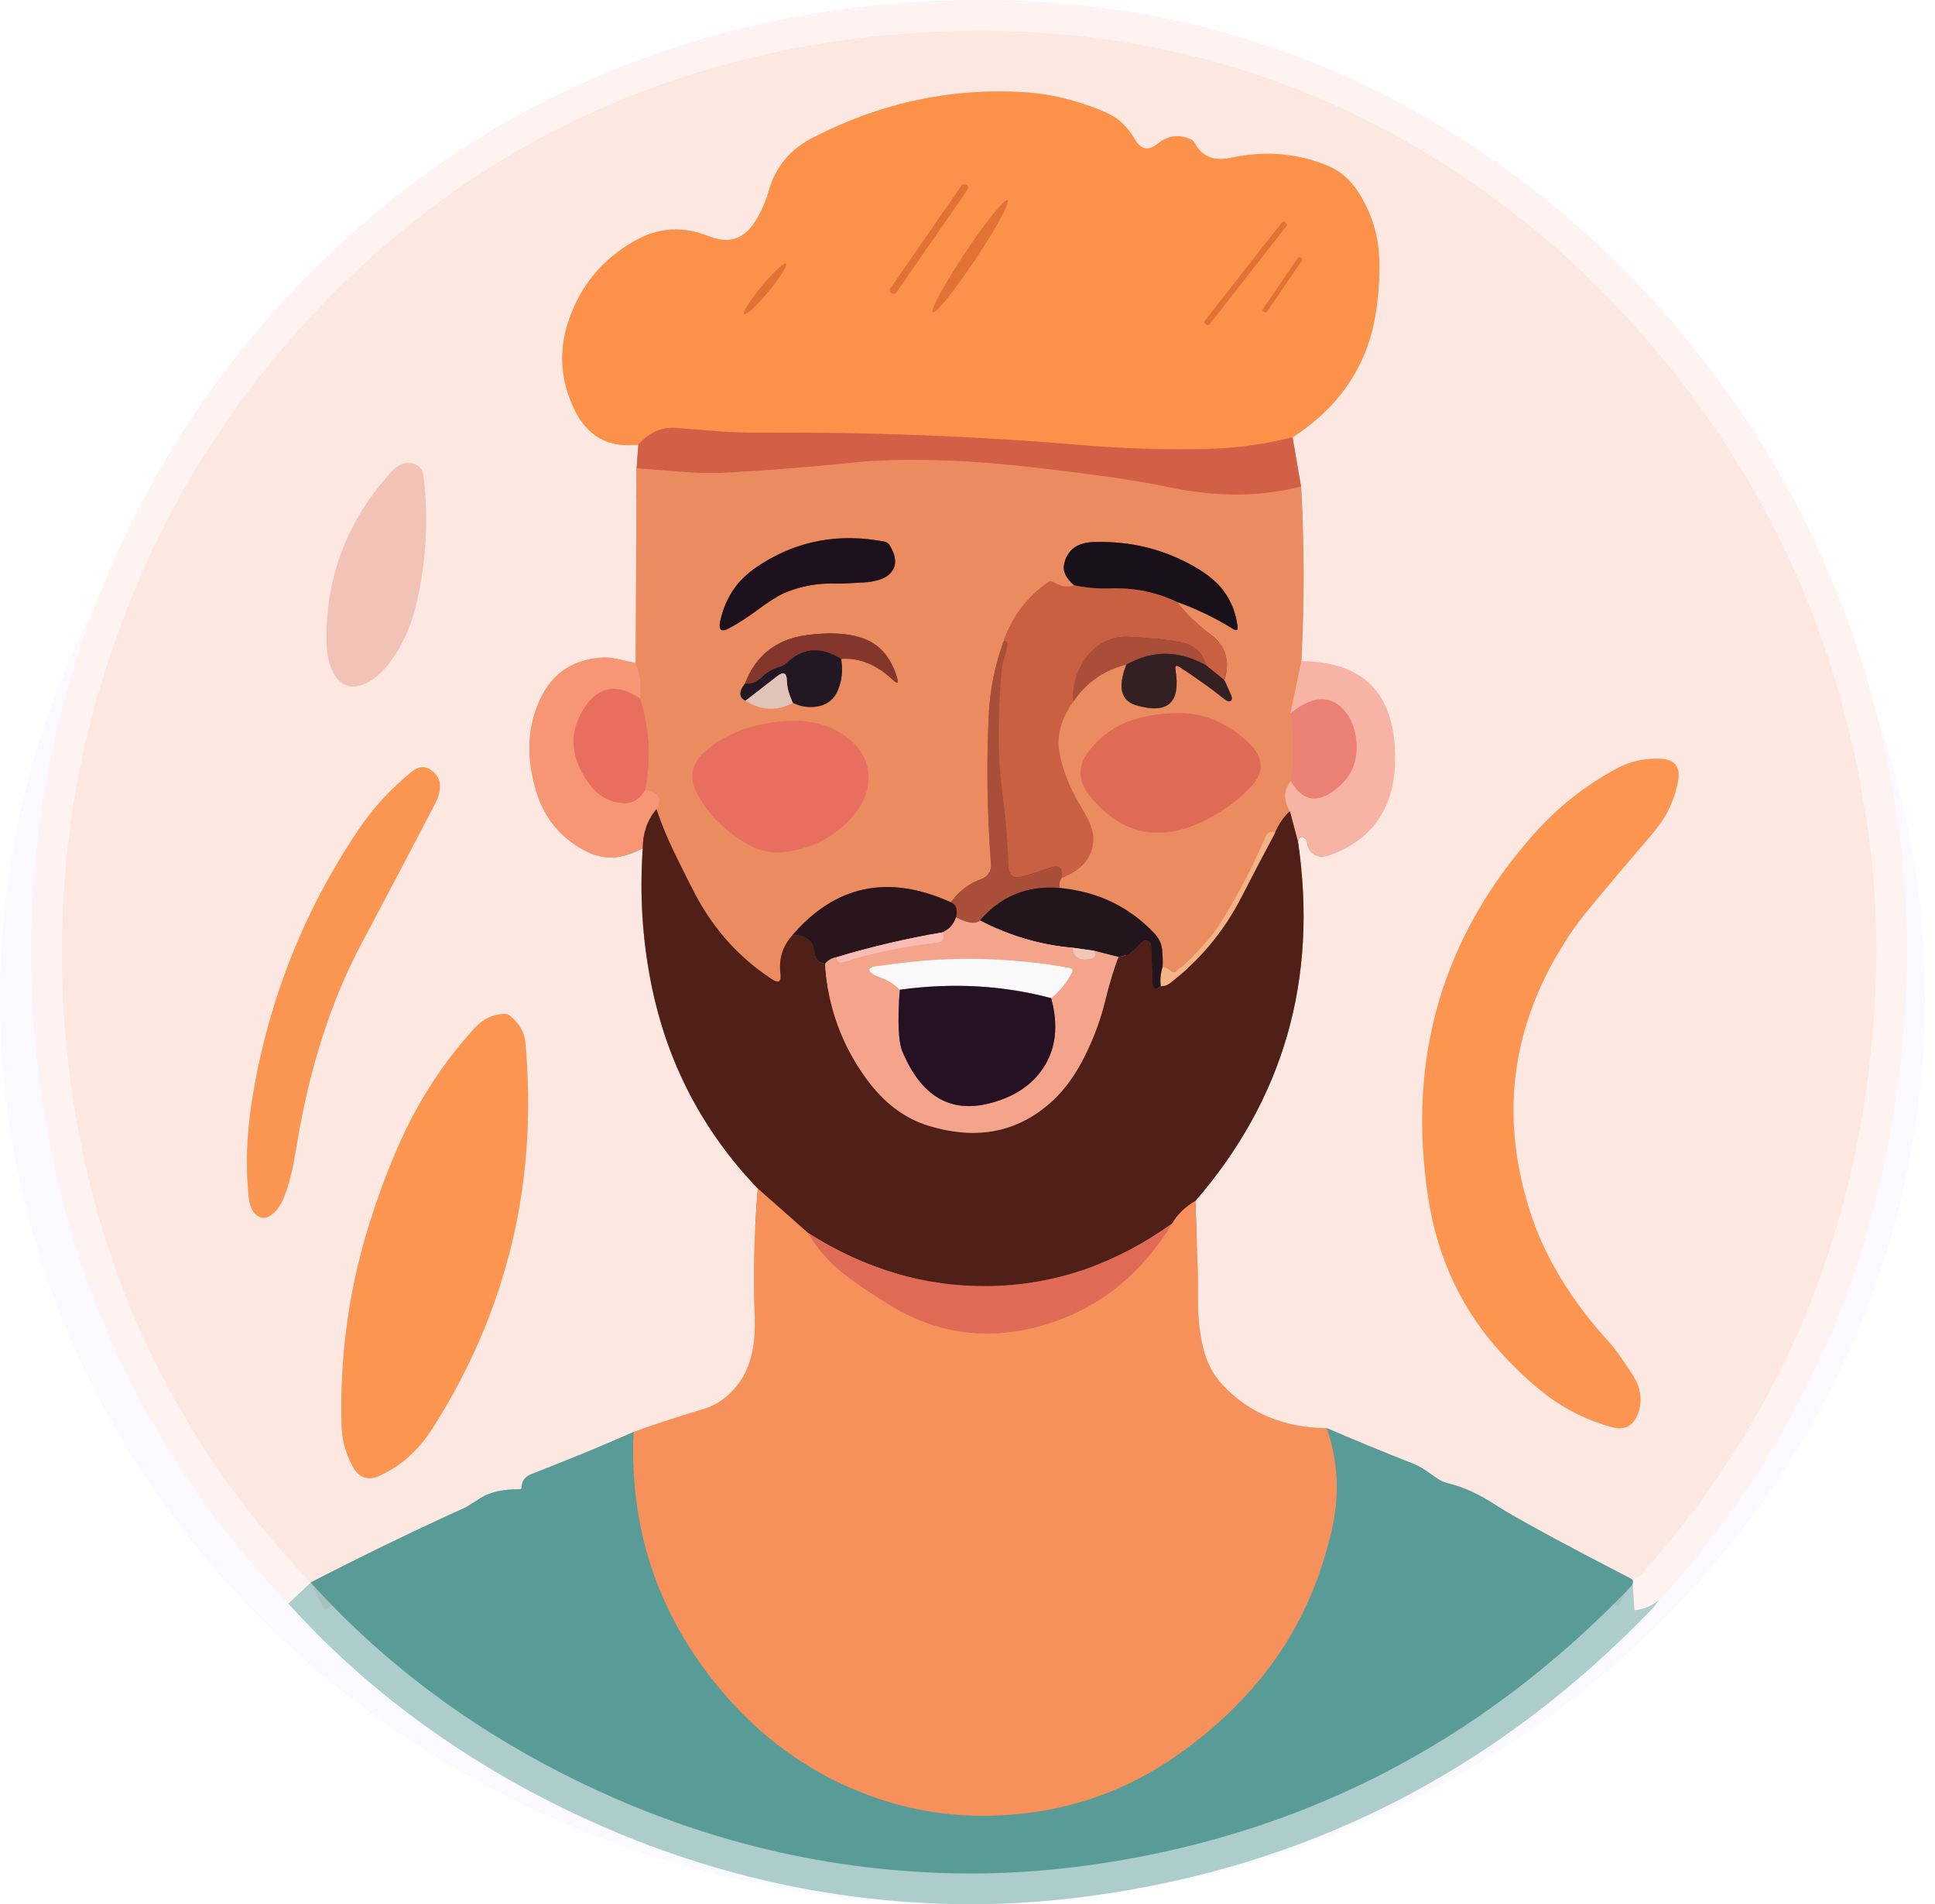 <svg width="63" height="62" viewBox="0 0 63 62" fill="none" xmlns="http://www.w3.org/2000/svg">
<ellipse cx="31.336" cy="32.5" rx="31.336" ry="29.5" fill="#F9F9FF"/>
<path d="M10.113 51.525C12.415 54.07 15.169 56.154 18.373 57.776C22.43 59.831 26.664 60.903 31.076 60.994C32.462 61.023 33.88 60.94 35.329 60.745C42.26 59.813 48.178 56.789 53.084 51.672C53.161 51.594 53.183 51.512 53.15 51.427" stroke="#ACCDCB" stroke-width="2"/>
<path d="M53.147 51.427C53.249 51.42 53.352 51.359 53.454 51.246C57.395 46.821 59.81 41.702 60.699 35.888C61.154 32.919 61.214 30.116 60.878 27.478C60.017 20.695 57.255 14.846 52.595 9.932C51.604 8.887 50.553 7.931 49.444 7.064C43.774 2.633 37.292 0.631 29.998 1.056C28.561 1.14 27.152 1.318 25.771 1.591C19.913 2.753 14.905 5.441 10.746 9.657C7.077 13.372 4.532 17.787 3.108 22.899C2.72 24.293 2.438 25.686 2.262 27.08C1.902 29.903 1.93 32.737 2.347 35.581C3.248 41.736 5.836 47.051 10.11 51.525" stroke="#FEF3F0" stroke-width="2"/>
<path d="M53.147 51.427C50.742 50.18 49.267 49.377 48.721 49.019C48.17 48.656 47.651 48.417 47.166 48.3C47.027 48.266 46.908 48.216 46.81 48.151C46.702 48.077 46.596 48.002 46.49 47.927C46.325 47.807 46.156 47.714 45.981 47.645C45.052 47.28 44.124 46.898 43.195 46.5" stroke="#ABC2BC" stroke-width="2"/>
<path d="M43.194 46.5C41.789 46.483 40.656 46.01 39.794 45.082C39.479 44.741 39.267 44.328 39.159 43.843C39.055 43.375 39.003 42.9 39.003 42.418C39.002 41.849 39.001 41.557 39.001 41.542C38.973 40.728 38.945 39.914 38.918 39.1" stroke="#FABD9E" stroke-width="2"/>
<path d="M38.918 39.1C41.794 35.773 42.908 31.882 42.26 27.426" stroke="#A7847D" stroke-width="2"/>
<path d="M42.262 27.425C42.285 27.272 42.346 27.217 42.447 27.261C42.472 27.272 42.494 27.293 42.512 27.322C42.53 27.351 42.543 27.386 42.55 27.425C42.59 27.65 42.699 27.796 42.878 27.862C43.006 27.909 43.166 27.896 43.358 27.822C44.741 27.291 45.43 26.235 45.422 24.653C45.414 22.581 44.397 21.54 42.37 21.53" stroke="#FACEC3" stroke-width="2"/>
<path d="M42.374 21.53C42.476 19.579 42.473 17.683 42.363 15.842" stroke="#F4BAA1" stroke-width="2"/>
<path d="M42.359 15.842L42.082 14.238" stroke="#E7A494" stroke-width="2"/>
<path d="M42.082 14.238C43.677 13.211 44.591 11.794 44.822 9.987C44.919 9.236 44.938 8.598 44.878 8.072C44.804 7.418 44.58 6.804 44.206 6.231C43.953 5.847 43.641 5.576 43.27 5.416C42.267 4.99 41.205 4.897 40.084 5.137C39.53 5.255 39.142 5.105 38.917 4.687C38.881 4.619 38.832 4.568 38.778 4.542C38.393 4.361 38.032 4.407 37.695 4.679C37.393 4.922 37.146 4.875 36.953 4.54C36.83 4.33 36.682 4.144 36.509 3.983C36.363 3.848 36.162 3.727 35.908 3.621C35.049 3.262 34.201 3.057 33.365 3.004C30.955 2.855 28.647 3.353 26.44 4.497C25.715 4.873 25.242 5.453 25.02 6.24C24.918 6.605 24.763 6.946 24.555 7.261C24.197 7.803 23.701 7.946 23.069 7.69C22.247 7.359 21.455 7.404 20.695 7.827C19.604 8.432 18.868 9.331 18.487 10.522C18.189 11.459 18.256 12.388 18.69 13.308C19.111 14.201 19.808 14.59 20.782 14.476" stroke="#FDBD95" stroke-width="2"/>
<path d="M20.784 14.477L20.727 15.249" stroke="#E7A494" stroke-width="2"/>
<path d="M20.725 15.249L20.695 21.59" stroke="#F4BAA1" stroke-width="2"/>
<path d="M20.695 21.59C20.507 21.551 20.325 21.511 20.149 21.468C19.937 21.417 19.752 21.397 19.595 21.408C18.69 21.472 18.042 21.883 17.649 22.639C17.169 23.567 17.106 24.613 17.46 25.776C17.718 26.628 18.238 27.265 19.019 27.687C19.373 27.879 19.73 27.952 20.089 27.905C20.342 27.872 20.621 27.777 20.925 27.619" stroke="#FABFAB" stroke-width="2"/>
<path d="M20.929 27.619C20.824 29.115 20.915 30.583 21.202 32.023C21.714 34.593 22.872 36.818 24.676 38.701" stroke="#A7847D" stroke-width="2"/>
<path d="M24.675 38.701C24.554 40.124 24.521 41.52 24.575 42.888C24.612 43.788 24.446 44.494 24.078 45.008C23.762 45.446 23.375 45.734 22.918 45.874C21.874 46.191 21.11 46.442 20.625 46.629" stroke="#FABD9E" stroke-width="2"/>
<path d="M20.626 46.629C19.529 47.107 18.423 47.562 17.307 47.994C17.092 48.078 16.986 48.223 16.987 48.429C16.987 48.437 16.986 48.445 16.983 48.452C16.98 48.459 16.975 48.466 16.97 48.471C16.958 48.482 16.943 48.489 16.927 48.489C16.383 48.486 15.963 48.578 15.667 48.764C15.351 48.964 15.186 49.068 15.17 49.075C13.464 49.849 11.778 50.666 10.113 51.526" stroke="#ABC2BC" stroke-width="2"/>
<path d="M25.793 30.456C26.111 30.425 26.338 30.535 26.473 30.787C26.478 30.796 26.499 30.906 26.537 31.117C26.564 31.262 26.672 31.35 26.859 31.38" stroke="#3D1B1A" stroke-width="2"/>
<path d="M26.863 31.38C26.947 32.755 27.392 33.998 28.196 35.108C28.766 35.896 29.442 36.41 30.222 36.65C31.819 37.142 33.177 36.864 34.296 35.816C34.691 35.445 35.038 34.955 35.337 34.347C35.617 33.776 35.827 33.207 35.968 32.638C36.123 32.01 36.272 31.517 36.416 31.158" stroke="#A36252" stroke-width="2"/>
<path d="M36.414 31.158C36.686 31.125 36.918 30.987 37.111 30.744C37.185 30.65 37.272 30.615 37.372 30.637C37.401 30.644 37.428 30.663 37.447 30.689C37.466 30.716 37.477 30.749 37.478 30.785L37.523 32.011C37.524 32.05 37.534 32.086 37.55 32.115C37.567 32.144 37.589 32.163 37.615 32.171C37.676 32.189 37.735 32.169 37.792 32.109" stroke="#391B1A" stroke-width="2"/>
<path d="M37.789 32.109C37.903 32.11 38.007 32.075 38.1 32.002C39.076 31.242 39.846 30.31 40.412 29.208C40.773 28.505 41.14 27.804 41.513 27.105" stroke="#A36A4F" stroke-width="2"/>
<path d="M38.917 39.1C38.586 39.294 38.334 39.54 38.16 39.835" stroke="#A3593A" stroke-width="2"/>
<path d="M38.163 39.836C36.296 41.177 34.288 41.856 32.14 41.875C30.087 41.892 28.142 41.315 26.305 40.143" stroke="#984638" stroke-width="2"/>
<path d="M26.307 40.143L24.676 38.701" stroke="#A3593A" stroke-width="2"/>
<path d="M26.305 40.143C26.61 40.658 26.995 41.099 27.459 41.465C27.785 41.723 28.262 42.048 28.887 42.442C30.513 43.463 32.254 43.683 34.113 43.101C35.812 42.568 37.162 41.48 38.163 39.836" stroke="#EB7E59" stroke-width="2"/>
<path d="M43.196 46.5C43.578 47.585 43.626 48.727 43.337 49.925C42.949 51.539 42.308 52.954 41.415 54.169C40.602 55.277 39.585 56.262 38.365 57.125C36.627 58.354 34.679 59.016 32.524 59.111C31.071 59.176 29.674 58.965 28.335 58.475C26.345 57.747 24.657 56.52 23.274 54.792C21.37 52.413 20.487 49.692 20.623 46.628" stroke="#A89679" stroke-width="2"/>
<path d="M42.263 27.425L41.996 26.412" stroke="#A46A5E" stroke-width="2"/>
<path d="M42.035 25.433C42.369 26.025 42.799 26.151 43.325 25.813C43.931 25.421 44.21 24.882 44.163 24.197C44.128 23.672 43.949 23.272 43.626 22.996C43.195 22.628 42.658 22.705 42.016 23.228" stroke="#F19A8D" stroke-width="2"/>
<path d="M42.361 15.841C41.036 16.185 39.584 16.19 38.006 15.854C37.022 15.645 35.514 15.428 33.483 15.201C32.435 15.085 31.502 15.015 30.684 14.992C29.543 14.958 28.606 14.979 27.875 15.054C26.492 15.198 25.107 15.309 23.719 15.387C23.242 15.415 22.744 15.408 22.224 15.366C21.73 15.325 21.231 15.285 20.727 15.248" stroke="#DE7654" stroke-width="2"/>
<path d="M42.372 21.53L42.016 23.228" stroke="#F19F82" stroke-width="2"/>
<path d="M42.016 23.229C42.138 23.908 42.144 24.643 42.035 25.434" stroke="#EB866B" stroke-width="2"/>
<path d="M42.032 25.434C41.794 25.714 41.782 26.04 41.994 26.413" stroke="#F19F82" stroke-width="2"/>
<path d="M41.995 26.412C41.786 26.607 41.627 26.838 41.516 27.105" stroke="#9E563C" stroke-width="2"/>
<path d="M41.514 27.106C41.368 27.064 41.269 27.104 41.215 27.225C40.811 28.161 40.345 29.063 39.816 29.931C39.477 30.487 38.972 31.05 38.299 31.621C38.278 31.639 38.25 31.65 38.221 31.65C38.192 31.65 38.163 31.639 38.139 31.621C38.053 31.549 37.957 31.502 37.852 31.478" stroke="#F0A073" stroke-width="2"/>
<path d="M37.852 31.478C37.861 31.286 37.854 31.096 37.833 30.906C37.812 30.72 37.734 30.555 37.6 30.41C36.77 29.522 35.731 29.023 34.484 28.91" stroke="#87503E" stroke-width="2"/>
<path d="M34.485 28.909C34.481 28.783 34.507 28.674 34.564 28.585" stroke="#CA6D4D" stroke-width="2"/>
<path d="M34.564 28.585C35.234 28.322 35.58 27.903 35.601 27.329C35.609 27.078 35.491 26.752 35.245 26.35C34.831 25.674 34.578 25.038 34.485 24.439C34.406 23.927 34.557 23.396 34.94 22.846" stroke="#DA7651" stroke-width="2"/>
<path d="M34.938 22.846C35.37 22.22 35.946 21.818 36.667 21.639" stroke="#CA6D4D" stroke-width="2"/>
<path d="M36.671 21.639C36.388 22.372 36.491 22.812 36.98 22.959C38.021 23.27 38.451 22.886 38.271 21.807C38.248 21.672 38.294 21.642 38.409 21.718C38.913 22.043 39.404 22.396 39.883 22.778C39.96 22.837 40.024 22.85 40.075 22.816C40.095 22.802 40.108 22.777 40.11 22.744C40.112 22.712 40.105 22.674 40.088 22.639L39.864 22.146" stroke="#8F5641" stroke-width="2"/>
<path d="M39.861 22.146C40.056 21.538 39.921 21.054 39.456 20.694C38.951 20.303 38.57 19.937 38.312 19.596" stroke="#DA7651" stroke-width="2"/>
<path d="M38.315 19.595C38.969 19.83 39.582 20.126 40.155 20.483C40.262 20.549 40.307 20.52 40.292 20.395C40.24 19.964 40.09 19.58 39.84 19.241C39.639 18.967 39.335 18.711 38.927 18.473C37.919 17.885 36.812 17.61 35.606 17.648C35.071 17.665 34.752 17.903 34.646 18.36C34.592 18.595 34.7 18.827 34.971 19.056" stroke="#824E3D" stroke-width="2"/>
<path d="M34.968 19.056C34.759 19.137 34.538 19.103 34.305 18.954C34.278 18.937 34.246 18.928 34.215 18.928C34.184 18.928 34.153 18.937 34.128 18.954C33.441 19.432 32.958 20.069 32.68 20.867" stroke="#DA7651" stroke-width="2"/>
<path d="M32.68 20.867C32.402 21.624 32.24 22.406 32.196 23.213C32.114 24.777 32.136 26.426 32.264 28.159C32.272 28.26 32.245 28.361 32.188 28.445C32.131 28.529 32.048 28.592 31.951 28.624C31.576 28.748 31.244 28.999 30.957 29.377" stroke="#CA6D4D" stroke-width="2"/>
<path d="M30.956 29.376C28.92 28.457 27.199 28.817 25.793 30.455" stroke="#8B503E" stroke-width="2"/>
<path d="M25.797 30.456C25.478 30.808 25.349 31.225 25.41 31.705C25.443 31.968 25.349 32.027 25.129 31.882C24.078 31.193 23.251 30.28 22.646 29.144C22.49 28.849 22.26 28.392 21.958 27.77C21.736 27.317 21.54 26.842 21.371 26.346" stroke="#9E563C" stroke-width="2"/>
<path d="M21.369 26.346C21.586 26.024 21.465 25.815 21.004 25.719" stroke="#F1916A" stroke-width="2"/>
<path d="M21.004 25.718C21.203 24.708 21.147 23.715 20.836 22.741" stroke="#EA7D60" stroke-width="2"/>
<path d="M20.836 22.741C20.893 22.323 20.846 21.94 20.695 21.59" stroke="#F1916A" stroke-width="2"/>
<path d="M42.081 14.238C41.165 14.47 40.25 14.597 39.336 14.618C37.984 14.652 36.634 14.612 35.286 14.498C31.791 14.203 28.29 14.066 24.782 14.089C24.293 14.092 23.83 14.077 23.392 14.044C22.931 14.009 22.47 13.972 22.008 13.935C21.546 13.898 21.137 14.079 20.781 14.477" stroke="#E77948" stroke-width="2"/>
<path d="M20.837 22.742C20.116 22.263 19.534 22.335 19.09 22.959C18.516 23.77 18.538 24.611 19.158 25.482C19.461 25.907 19.843 26.129 20.304 26.146C20.595 26.156 20.829 26.014 21.005 25.719" stroke="#EF826A" stroke-width="2"/>
<path d="M21.369 26.346C21.075 26.697 20.927 27.121 20.926 27.619" stroke="#A35B46" stroke-width="2"/>
<path d="M34.934 30.859C34.945 31.155 35.129 31.274 35.486 31.218C35.526 31.211 35.563 31.197 35.591 31.177C35.619 31.157 35.637 31.131 35.642 31.105C35.652 31.056 35.639 31.006 35.605 30.953" stroke="#F4B6A4" stroke-width="2"/>
<path d="M27.235 31.166C27.225 31.314 27.296 31.365 27.449 31.319C28.441 31.015 29.452 30.805 30.481 30.69C30.581 30.679 30.647 30.65 30.68 30.603C30.722 30.539 30.727 30.457 30.692 30.357" stroke="#F8B0A0" stroke-width="2"/>
<path d="M31.127 29.869C31.051 30.097 30.906 30.259 30.691 30.358" stroke="#905D54" stroke-width="2"/>
<path d="M30.692 30.357C29.521 30.556 28.369 30.826 27.234 31.166" stroke="#926868" stroke-width="2"/>
<path d="M27.236 31.166C27.087 31.19 26.963 31.261 26.863 31.379" stroke="#905D54" stroke-width="2"/>
<path d="M37.791 32.109C37.767 31.891 37.788 31.681 37.853 31.477" stroke="#8C6551" stroke-width="2"/>
<path d="M36.414 31.158L35.605 30.953" stroke="#8C5D54" stroke-width="2"/>
<path d="M35.605 30.953L34.934 30.859" stroke="#8A6E6C" stroke-width="2"/>
<path d="M34.933 30.858C33.872 30.767 32.863 30.47 31.906 29.967" stroke="#8C5D54" stroke-width="2"/>
<path d="M38.313 19.596C37.64 19.278 36.915 19.132 36.138 19.159C35.728 19.172 35.338 19.138 34.969 19.057" stroke="#71392E" stroke-width="2"/>
<path d="M39.864 22.147L39.277 21.667" stroke="#7E4032" stroke-width="2"/>
<path d="M39.275 21.666C39.15 21.239 38.869 20.986 38.432 20.907C38.125 20.851 37.817 20.811 37.507 20.785C37.002 20.744 36.693 20.727 36.579 20.734C36.03 20.765 35.593 21.035 35.269 21.544C35.018 21.942 34.907 22.376 34.939 22.845" stroke="#B9573E" stroke-width="2"/>
<path d="M34.561 28.585C34.619 28.25 34.484 28.142 34.156 28.26C33.812 28.383 33.519 28.476 33.277 28.54C32.987 28.617 32.838 28.505 32.829 28.205C32.813 27.584 32.769 26.97 32.697 26.364C32.587 25.467 32.528 24.857 32.52 24.532C32.496 23.622 32.526 22.726 32.609 21.843C32.624 21.694 32.654 21.549 32.701 21.408C32.832 21.018 32.824 20.838 32.678 20.866" stroke="#B9573E" stroke-width="2"/>
<path d="M34.485 28.909C33.441 28.83 32.582 29.182 31.906 29.967" stroke="#66322B" stroke-width="2"/>
<path d="M31.906 29.967C31.753 30.098 31.493 30.065 31.125 29.869" stroke="#CF7963" stroke-width="2"/>
<path d="M31.125 29.87C31.188 29.618 31.132 29.454 30.957 29.377" stroke="#6A322B" stroke-width="2"/>
<path d="M39.274 21.667C38.391 21.17 37.523 21.16 36.668 21.64" stroke="#6E372E" stroke-width="2"/>
<path d="M13.363 15.078C13.149 15.049 12.938 15.148 12.732 15.377C11.312 16.94 10.612 18.764 10.633 20.85C10.638 21.249 10.696 21.57 10.808 21.814C11.027 22.29 11.358 22.449 11.802 22.291C12.12 22.178 12.422 21.929 12.706 21.545C13.086 21.035 13.361 20.435 13.532 19.747C13.871 18.378 13.957 16.966 13.79 15.511C13.76 15.257 13.618 15.113 13.363 15.078Z" stroke="#F8D5CC" stroke-width="2"/>
<path d="M50.528 45.549C51.109 45.959 51.753 46.263 52.458 46.46C52.892 46.582 53.184 46.431 53.334 46.006C53.482 45.591 53.42 45.173 53.147 44.754C52.813 44.239 52.568 43.897 52.413 43.728C51.183 42.383 50.33 40.997 49.854 39.569C48.745 36.236 49.225 33.099 51.293 30.157C51.538 29.81 52.317 28.873 53.631 27.344C53.939 26.987 54.153 26.696 54.271 26.47C54.443 26.14 54.564 25.795 54.633 25.436C54.723 24.971 54.531 24.727 54.057 24.706C53.547 24.683 53.069 24.792 52.622 25.032C51.617 25.576 50.733 26.273 49.971 27.125C46.961 30.493 45.804 34.449 46.501 38.993C46.808 41 47.629 42.716 48.962 44.142C49.518 44.736 50.04 45.205 50.528 45.549Z" stroke="#FCBF99" stroke-width="2"/>
<path d="M14.102 25.128C13.881 24.933 13.654 24.929 13.422 25.115C12.734 25.671 12.152 26.302 11.675 27.009C9.912 29.631 8.767 32.502 8.24 35.623C8.029 36.863 7.984 37.995 8.105 39.019C8.135 39.266 8.212 39.442 8.336 39.547C8.55 39.731 8.785 39.667 9.039 39.355C9.184 39.176 9.324 38.829 9.457 38.315C9.514 38.097 9.585 37.732 9.671 37.218C10.083 34.737 10.787 32.561 11.784 30.69C12.582 29.193 13.372 27.691 14.156 26.184C14.396 25.721 14.378 25.37 14.102 25.128Z" stroke="#FCBF9A" stroke-width="2"/>
<path d="M16.42 33.011C16.041 33.024 15.712 33.184 15.435 33.491C14.629 34.384 13.958 35.344 13.422 36.372C12.955 37.265 12.516 38.342 12.104 39.603C11.397 41.76 11.068 43.99 11.118 46.292C11.124 46.6 11.153 46.852 11.206 47.047C11.271 47.292 11.366 47.529 11.489 47.757C11.688 48.119 11.976 48.216 12.353 48.047C13.051 47.734 13.63 47.216 14.089 46.492C16.516 42.669 17.52 38.481 17.101 33.93C17.071 33.612 16.907 33.327 16.61 33.077C16.556 33.032 16.489 33.008 16.42 33.011Z" stroke="#FCBF99" stroke-width="2"/>
<path d="M31.495 6.181C31.512 6.157 31.518 6.126 31.513 6.097C31.508 6.067 31.491 6.041 31.466 6.024L31.459 6.019C31.435 6.002 31.404 5.995 31.375 6.001C31.345 6.006 31.319 6.023 31.302 6.048L28.993 9.383C28.976 9.407 28.969 9.438 28.974 9.467C28.98 9.497 28.997 9.523 29.021 9.54L29.028 9.545C29.053 9.562 29.083 9.568 29.113 9.563C29.142 9.558 29.169 9.541 29.186 9.516L31.495 6.181Z" stroke="#EF8140" stroke-width="2"/>
<path d="M30.378 10.162C30.399 10.176 30.452 10.143 30.533 10.064C30.614 9.986 30.721 9.864 30.849 9.705C30.977 9.546 31.123 9.353 31.279 9.137C31.435 8.922 31.597 8.687 31.757 8.448C31.916 8.209 32.07 7.969 32.209 7.742C32.349 7.516 32.471 7.307 32.568 7.128C32.666 6.948 32.737 6.802 32.779 6.697C32.82 6.593 32.83 6.531 32.809 6.517C32.787 6.503 32.735 6.536 32.654 6.614C32.573 6.692 32.465 6.815 32.337 6.974C32.209 7.133 32.063 7.326 31.908 7.541C31.752 7.757 31.59 7.991 31.43 8.23C31.271 8.47 31.117 8.709 30.977 8.936C30.838 9.163 30.716 9.371 30.619 9.551C30.521 9.73 30.449 9.876 30.408 9.981C30.367 10.086 30.357 10.147 30.378 10.162Z" stroke="#EF8140" stroke-width="2"/>
<path d="M41.887 7.357C41.892 7.35 41.896 7.343 41.898 7.335C41.901 7.327 41.901 7.318 41.9 7.31C41.899 7.302 41.897 7.294 41.892 7.286C41.888 7.279 41.883 7.272 41.876 7.267L41.829 7.23C41.823 7.225 41.815 7.221 41.807 7.219C41.799 7.217 41.79 7.216 41.782 7.217C41.774 7.218 41.766 7.221 41.758 7.225C41.751 7.229 41.745 7.235 41.739 7.241L39.228 10.444C39.223 10.45 39.219 10.458 39.217 10.466C39.215 10.474 39.214 10.482 39.215 10.491C39.216 10.499 39.219 10.507 39.223 10.514C39.227 10.522 39.233 10.528 39.239 10.533L39.286 10.57C39.293 10.575 39.3 10.579 39.309 10.582C39.317 10.584 39.325 10.584 39.334 10.583C39.342 10.582 39.35 10.58 39.357 10.576C39.364 10.572 39.371 10.566 39.376 10.559L41.887 7.357Z" stroke="#EF8140" stroke-width="2"/>
<path d="M42.385 8.486C42.393 8.474 42.396 8.459 42.394 8.444C42.391 8.43 42.382 8.417 42.37 8.409L42.335 8.385C42.323 8.376 42.308 8.373 42.294 8.376C42.279 8.379 42.266 8.387 42.258 8.399L41.123 10.057C41.115 10.069 41.111 10.084 41.114 10.098C41.117 10.113 41.125 10.126 41.137 10.134L41.173 10.158C41.185 10.166 41.2 10.169 41.214 10.167C41.229 10.164 41.241 10.156 41.25 10.144L42.385 8.486Z" stroke="#EF8140" stroke-width="2"/>
<path d="M24.231 10.227C24.259 10.251 24.358 10.187 24.506 10.049C24.653 9.911 24.837 9.712 25.017 9.494C25.198 9.276 25.36 9.058 25.467 8.887C25.574 8.716 25.619 8.607 25.59 8.584C25.562 8.56 25.463 8.625 25.316 8.762C25.168 8.9 24.984 9.099 24.804 9.317C24.624 9.535 24.462 9.753 24.355 9.924C24.247 10.095 24.203 10.204 24.231 10.227Z" stroke="#EF8140" stroke-width="2"/>
<path d="M28.794 17.634C27.331 17.355 25.998 17.596 24.795 18.357C24.414 18.597 24.124 18.856 23.925 19.133C23.693 19.457 23.534 19.823 23.447 20.231C23.386 20.518 23.485 20.592 23.744 20.453C24.034 20.295 24.333 20.103 24.642 19.875C25.037 19.582 25.335 19.393 25.535 19.308C26.068 19.08 26.634 18.978 27.233 19.001C27.364 19.005 27.657 18.993 28.114 18.964C28.5 18.939 28.773 18.856 28.933 18.717C29.204 18.48 29.213 18.155 28.958 17.744C28.941 17.716 28.917 17.692 28.889 17.673C28.861 17.654 28.828 17.64 28.794 17.634Z" stroke="#854E3F" stroke-width="2"/>
<path d="M24.256 22.254C24.05 22.517 24.055 22.705 24.271 22.819" stroke="#875242" stroke-width="2"/>
<path d="M24.27 22.818C24.777 23.138 25.292 23.161 25.814 22.887" stroke="#E6A88D" stroke-width="2"/>
<path d="M25.816 22.886C26.101 23.023 26.39 23.057 26.684 22.989C26.965 22.923 27.163 22.752 27.279 22.475C27.413 22.16 27.449 21.82 27.386 21.453" stroke="#875242" stroke-width="2"/>
<path d="M27.383 21.454C27.978 21.41 28.542 21.639 29.074 22.143C29.218 22.278 29.262 22.251 29.206 22.062C29.006 21.378 28.614 20.944 28.031 20.761C27.56 20.613 26.972 20.586 26.267 20.68C25.272 20.813 24.601 21.338 24.254 22.254" stroke="#B86146" stroke-width="2"/>
<path d="M27.383 21.453C26.716 21.041 26.122 21.087 25.6 21.59C25.549 21.64 25.489 21.674 25.421 21.694C25.165 21.771 24.964 21.882 24.819 22.027C24.644 22.201 24.456 22.276 24.254 22.253" stroke="#532728" stroke-width="2"/>
<path d="M25.814 22.887C25.687 22.621 25.622 22.377 25.62 22.157C25.614 21.902 25.507 21.856 25.3 22.018L24.27 22.818" stroke="#816E6F" stroke-width="2"/>
<path d="M40.63 24.16C39.981 23.562 39.274 23.25 38.51 23.223C37.93 23.205 37.374 23.283 36.843 23.458C36.287 23.64 35.817 23.983 35.433 24.486C35.075 24.958 35.097 25.44 35.499 25.932C36.477 27.131 37.666 27.416 39.065 26.787C39.693 26.506 40.24 26.122 40.705 25.638C40.94 25.395 41.051 25.159 41.04 24.93C41.027 24.654 40.891 24.397 40.63 24.16Z" stroke="#E57B5C" stroke-width="2"/>
<path d="M27.531 23.977C27.009 23.594 26.359 23.429 25.581 23.48C24.542 23.548 23.684 23.863 23.007 24.425C22.509 24.835 22.412 25.316 22.715 25.866C23.099 26.562 23.663 27.113 24.408 27.521C24.788 27.73 25.196 27.8 25.632 27.73C26.468 27.598 27.154 27.242 27.688 26.662C28.067 26.251 28.261 25.819 28.273 25.367C28.288 24.813 28.041 24.349 27.531 23.977Z" stroke="#EA7D60" stroke-width="2"/>
<path d="M29.294 32.226C29.22 33.251 29.249 33.921 29.381 34.237C29.99 35.688 30.936 36.25 32.22 35.922C33.002 35.723 33.581 35.343 33.958 34.783C34.377 34.159 34.466 33.397 34.225 32.499" stroke="#8D5B58" stroke-width="2"/>
<path d="M34.223 32.499C34.524 32.243 34.753 31.957 34.907 31.642C34.913 31.63 34.916 31.617 34.916 31.605C34.915 31.592 34.912 31.579 34.907 31.568C34.901 31.557 34.892 31.547 34.882 31.539C34.872 31.532 34.86 31.527 34.848 31.524C32.863 31.154 30.873 31.118 28.878 31.415C28.868 31.417 28.777 31.428 28.605 31.45C28.271 31.491 28.219 31.585 28.45 31.731C28.497 31.759 28.578 31.794 28.693 31.836C28.923 31.917 29.123 32.047 29.292 32.226" stroke="#F8CFC3" stroke-width="2"/>
<path d="M34.22 32.499C32.64 32.08 30.997 31.989 29.289 32.226" stroke="#90858F" stroke-width="2"/>
<path d="M53.147 51.427C50.743 50.18 49.267 49.377 48.721 49.019C48.17 48.657 47.652 48.417 47.167 48.3C47.027 48.266 46.909 48.217 46.811 48.151C46.703 48.077 46.596 48.003 46.491 47.927C46.326 47.808 46.156 47.714 45.981 47.646C45.053 47.28 44.124 46.898 43.196 46.5C41.791 46.483 40.658 46.011 39.796 45.082C39.48 44.741 39.269 44.328 39.16 43.843C39.057 43.375 39.005 42.9 39.005 42.418C39.003 41.85 39.003 41.557 39.003 41.542C38.974 40.728 38.946 39.914 38.919 39.1C41.796 35.773 42.91 31.881 42.261 27.425C42.284 27.272 42.346 27.217 42.447 27.261C42.472 27.272 42.494 27.293 42.512 27.322C42.53 27.35 42.543 27.386 42.549 27.425C42.589 27.65 42.699 27.796 42.878 27.862C43.006 27.909 43.166 27.896 43.358 27.822C44.741 27.291 45.429 26.235 45.422 24.652C45.414 22.581 44.396 21.54 42.37 21.53C42.473 19.579 42.469 17.683 42.359 15.842L42.082 14.238C43.678 13.212 44.591 11.795 44.823 9.988C44.919 9.237 44.938 8.599 44.878 8.073C44.804 7.419 44.58 6.805 44.206 6.232C43.953 5.848 43.641 5.577 43.27 5.417C42.268 4.991 41.206 4.898 40.084 5.138C39.531 5.256 39.142 5.106 38.917 4.688C38.881 4.62 38.833 4.569 38.779 4.543C38.393 4.362 38.032 4.408 37.695 4.679C37.394 4.923 37.146 4.876 36.953 4.541C36.831 4.33 36.683 4.145 36.509 3.984C36.363 3.849 36.163 3.728 35.908 3.622C35.049 3.263 34.202 3.058 33.366 3.005C30.956 2.856 28.647 3.354 26.441 4.498C25.716 4.873 25.242 5.454 25.02 6.241C24.918 6.606 24.763 6.946 24.555 7.262C24.197 7.804 23.701 7.947 23.069 7.691C22.247 7.36 21.456 7.405 20.695 7.827C19.605 8.433 18.869 9.332 18.488 10.523C18.189 11.46 18.257 12.389 18.69 13.309C19.111 14.201 19.809 14.591 20.782 14.477L20.725 15.249L20.695 21.59C20.507 21.552 20.325 21.511 20.149 21.468C19.937 21.417 19.752 21.397 19.595 21.409C18.69 21.473 18.042 21.883 17.649 22.639C17.169 23.568 17.106 24.613 17.46 25.776C17.718 26.628 18.238 27.265 19.019 27.687C19.373 27.879 19.73 27.952 20.089 27.905C20.343 27.872 20.621 27.777 20.925 27.619C20.82 29.115 20.911 30.583 21.198 32.023C21.71 34.593 22.868 36.818 24.673 38.701C24.552 40.124 24.518 41.52 24.572 42.888C24.609 43.788 24.444 44.494 24.076 45.008C23.76 45.445 23.373 45.734 22.915 45.873C21.872 46.19 21.107 46.442 20.623 46.628C19.526 47.106 18.42 47.561 17.304 47.993C17.089 48.077 16.983 48.222 16.984 48.428C16.984 48.436 16.983 48.444 16.98 48.451C16.977 48.459 16.972 48.465 16.967 48.471C16.955 48.482 16.94 48.488 16.924 48.488C16.38 48.485 15.96 48.577 15.664 48.763C15.348 48.964 15.183 49.068 15.167 49.075C13.461 49.848 11.775 50.665 10.11 51.525C5.836 47.051 3.248 41.736 2.347 35.581C1.93 32.737 1.902 29.903 2.262 27.08C2.438 25.686 2.72 24.293 3.108 22.899C4.532 17.787 7.077 13.372 10.746 9.657C14.905 5.441 19.913 2.753 25.771 1.591C27.152 1.318 28.561 1.14 29.998 1.056C37.292 0.631 43.774 2.633 49.444 7.064C50.553 7.931 51.604 8.887 52.595 9.932C57.255 14.846 60.017 20.695 60.878 27.478C61.214 30.116 61.154 32.919 60.699 35.888C59.81 41.702 57.395 46.821 53.454 51.246C53.352 51.359 53.249 51.42 53.147 51.427ZM13.363 15.079C13.148 15.049 12.938 15.148 12.731 15.377C11.311 16.94 10.611 18.764 10.633 20.85C10.637 21.249 10.695 21.571 10.808 21.814C11.027 22.29 11.358 22.449 11.802 22.292C12.12 22.178 12.421 21.929 12.706 21.545C13.085 21.035 13.361 20.435 13.531 19.747C13.871 18.378 13.957 16.966 13.789 15.512C13.759 15.257 13.617 15.113 13.363 15.079ZM50.528 45.549C51.109 45.959 51.753 46.262 52.458 46.46C52.892 46.582 53.184 46.431 53.335 46.006C53.483 45.59 53.42 45.173 53.147 44.754C52.813 44.239 52.568 43.897 52.413 43.728C51.183 42.383 50.33 40.996 49.854 39.569C48.745 36.236 49.225 33.099 51.294 30.157C51.538 29.81 52.317 28.872 53.631 27.344C53.94 26.987 54.153 26.696 54.271 26.47C54.443 26.14 54.564 25.795 54.633 25.435C54.723 24.97 54.531 24.727 54.058 24.706C53.547 24.683 53.069 24.792 52.622 25.032C51.617 25.575 50.733 26.273 49.971 27.124C46.961 30.493 45.805 34.449 46.501 38.993C46.808 40.999 47.629 42.715 48.962 44.142C49.518 44.736 50.04 45.205 50.528 45.549ZM14.103 25.128C13.881 24.933 13.654 24.929 13.422 25.115C12.734 25.671 12.152 26.303 11.676 27.009C9.913 29.631 8.767 32.502 8.24 35.623C8.029 36.863 7.985 37.995 8.105 39.019C8.135 39.266 8.212 39.442 8.336 39.548C8.551 39.731 8.785 39.667 9.04 39.356C9.185 39.177 9.324 38.83 9.458 38.315C9.515 38.097 9.586 37.732 9.671 37.219C10.083 34.738 10.788 32.562 11.784 30.69C12.582 29.193 13.373 27.691 14.156 26.184C14.396 25.722 14.379 25.37 14.103 25.128ZM16.423 33.011C16.044 33.024 15.715 33.184 15.438 33.491C14.632 34.384 13.961 35.344 13.425 36.372C12.958 37.265 12.519 38.342 12.107 39.603C11.4 41.76 11.071 43.989 11.121 46.291C11.127 46.6 11.156 46.852 11.209 47.046C11.274 47.292 11.369 47.529 11.492 47.757C11.691 48.119 11.979 48.216 12.356 48.047C13.054 47.734 13.633 47.216 14.092 46.492C16.519 42.669 17.523 38.481 17.104 33.93C17.074 33.611 16.91 33.327 16.613 33.077C16.559 33.032 16.492 33.008 16.423 33.011Z" fill="#FDE8E1"/>
<path d="M42.082 14.238C41.166 14.469 40.251 14.596 39.337 14.617C37.985 14.651 36.635 14.611 35.287 14.498C31.792 14.202 28.291 14.066 24.783 14.088C24.294 14.091 23.831 14.076 23.393 14.043C22.932 14.008 22.471 13.972 22.009 13.935C21.546 13.898 21.138 14.078 20.782 14.476C19.808 14.59 19.111 14.201 18.69 13.308C18.256 12.388 18.189 11.459 18.487 10.522C18.868 9.331 19.604 8.432 20.695 7.827C21.455 7.404 22.247 7.359 23.069 7.69C23.701 7.946 24.197 7.803 24.555 7.261C24.763 6.946 24.918 6.605 25.02 6.24C25.242 5.453 25.715 4.873 26.44 4.497C28.647 3.353 30.955 2.855 33.365 3.004C34.201 3.057 35.049 3.262 35.908 3.621C36.162 3.727 36.363 3.848 36.509 3.983C36.682 4.144 36.83 4.33 36.953 4.54C37.146 4.875 37.393 4.922 37.695 4.679C38.032 4.407 38.393 4.361 38.778 4.542C38.832 4.568 38.881 4.619 38.917 4.687C39.142 5.105 39.53 5.255 40.084 5.137C41.205 4.897 42.267 4.99 43.27 5.416C43.641 5.576 43.953 5.847 44.206 6.231C44.58 6.804 44.804 7.418 44.878 8.072C44.938 8.598 44.919 9.236 44.822 9.987C44.591 11.794 43.677 13.211 42.082 14.238ZM31.496 6.181C31.513 6.156 31.52 6.126 31.515 6.096C31.509 6.067 31.492 6.041 31.468 6.024L31.461 6.019C31.436 6.002 31.406 5.995 31.376 6.001C31.347 6.006 31.32 6.023 31.303 6.047L28.994 9.382C28.977 9.407 28.97 9.438 28.976 9.467C28.981 9.496 28.998 9.523 29.023 9.54L29.03 9.545C29.054 9.562 29.085 9.568 29.114 9.563C29.144 9.557 29.17 9.541 29.187 9.516L31.496 6.181ZM30.376 10.161C30.397 10.175 30.45 10.142 30.531 10.064C30.611 9.985 30.719 9.863 30.847 9.704C30.975 9.545 31.121 9.352 31.277 9.136C31.432 8.921 31.595 8.687 31.754 8.447C31.914 8.208 32.068 7.968 32.207 7.742C32.346 7.515 32.468 7.306 32.566 7.127C32.663 6.947 32.735 6.801 32.776 6.696C32.817 6.592 32.828 6.53 32.806 6.516C32.785 6.502 32.732 6.535 32.651 6.613C32.57 6.691 32.463 6.814 32.335 6.973C32.207 7.132 32.061 7.325 31.905 7.54C31.75 7.756 31.587 7.99 31.428 8.229C31.268 8.469 31.114 8.709 30.975 8.935C30.836 9.162 30.714 9.371 30.616 9.55C30.518 9.729 30.447 9.875 30.406 9.98C30.364 10.085 30.354 10.146 30.376 10.161ZM41.888 7.356C41.894 7.349 41.897 7.342 41.9 7.334C41.902 7.326 41.903 7.317 41.902 7.309C41.901 7.301 41.898 7.292 41.894 7.285C41.89 7.278 41.884 7.271 41.877 7.266L41.831 7.229C41.824 7.224 41.816 7.22 41.808 7.218C41.8 7.216 41.792 7.215 41.783 7.216C41.775 7.217 41.767 7.22 41.76 7.224C41.752 7.228 41.746 7.234 41.741 7.24L39.23 10.443C39.225 10.449 39.221 10.457 39.218 10.465C39.216 10.473 39.216 10.481 39.217 10.49C39.218 10.498 39.22 10.506 39.224 10.513C39.228 10.521 39.234 10.527 39.241 10.532L39.288 10.569C39.294 10.574 39.302 10.578 39.31 10.58C39.318 10.583 39.327 10.583 39.335 10.582C39.343 10.581 39.351 10.579 39.359 10.575C39.366 10.57 39.372 10.565 39.377 10.558L41.888 7.356ZM42.384 8.485C42.393 8.473 42.396 8.458 42.393 8.443C42.39 8.429 42.382 8.416 42.37 8.408L42.335 8.384C42.323 8.375 42.308 8.372 42.293 8.375C42.279 8.378 42.266 8.386 42.258 8.398L41.123 10.056C41.114 10.068 41.111 10.083 41.114 10.097C41.117 10.112 41.125 10.125 41.137 10.133L41.172 10.157C41.184 10.165 41.199 10.168 41.214 10.166C41.228 10.163 41.241 10.155 41.249 10.143L42.384 8.485ZM24.231 10.226C24.26 10.25 24.359 10.186 24.506 10.048C24.654 9.911 24.838 9.711 25.018 9.493C25.198 9.275 25.36 9.057 25.467 8.886C25.575 8.716 25.619 8.607 25.591 8.583C25.562 8.56 25.464 8.624 25.316 8.761C25.169 8.899 24.985 9.098 24.804 9.316C24.624 9.534 24.462 9.753 24.355 9.923C24.247 10.094 24.203 10.203 24.231 10.226Z" fill="#FC9149"/>
<path d="M31.467 6.024L31.46 6.019C31.409 5.984 31.338 5.997 31.303 6.048L28.994 9.383C28.958 9.434 28.971 9.505 29.022 9.54L29.029 9.545C29.081 9.581 29.151 9.568 29.186 9.517L31.496 6.182C31.531 6.13 31.518 6.06 31.467 6.024Z" fill="#E27136"/>
<path d="M31.427 8.23C30.756 9.237 30.285 10.101 30.375 10.162C30.465 10.222 31.082 9.455 31.753 8.448C32.425 7.442 32.896 6.577 32.806 6.517C32.715 6.457 32.098 7.224 31.427 8.23Z" fill="#E27136"/>
<path d="M41.875 7.268L41.828 7.231C41.8 7.209 41.76 7.214 41.738 7.242L39.227 10.444C39.205 10.472 39.21 10.512 39.238 10.534L39.285 10.571C39.313 10.592 39.353 10.588 39.375 10.56L41.886 7.358C41.907 7.33 41.903 7.29 41.875 7.268Z" fill="#E27136"/>
<path d="M42.37 8.409L42.335 8.385C42.309 8.368 42.275 8.374 42.258 8.399L41.123 10.057C41.105 10.082 41.112 10.117 41.137 10.134L41.172 10.158C41.198 10.175 41.232 10.169 41.249 10.144L42.384 8.486C42.402 8.461 42.395 8.426 42.37 8.409Z" fill="#E27136"/>
<path d="M24.802 9.317C24.427 9.771 24.17 10.178 24.229 10.227C24.288 10.276 24.64 9.947 25.016 9.494C25.391 9.04 25.648 8.632 25.588 8.584C25.529 8.535 25.177 8.863 24.802 9.317Z" fill="#E27136"/>
<path d="M42.084 14.238L42.361 15.842C41.036 16.186 39.584 16.19 38.006 15.855C37.022 15.646 35.514 15.428 33.483 15.202C32.435 15.086 31.502 15.016 30.684 14.993C29.543 14.959 28.606 14.98 27.875 15.055C26.492 15.199 25.107 15.31 23.719 15.388C23.242 15.416 22.744 15.409 22.224 15.366C21.73 15.325 21.231 15.286 20.727 15.249L20.784 14.477C21.14 14.079 21.548 13.898 22.011 13.935C22.473 13.972 22.934 14.009 23.395 14.044C23.833 14.077 24.296 14.092 24.785 14.089C28.293 14.066 31.794 14.203 35.289 14.498C36.637 14.612 37.987 14.652 39.339 14.618C40.253 14.597 41.168 14.47 42.084 14.238Z" fill="#D16047"/>
<path d="M42.36 15.841C42.469 17.683 42.473 19.579 42.37 21.529L42.014 23.227C42.136 23.907 42.143 24.642 42.033 25.432C41.796 25.712 41.783 26.039 41.995 26.411C41.786 26.606 41.626 26.837 41.515 27.104C41.37 27.063 41.271 27.103 41.217 27.224C40.813 28.159 40.346 29.061 39.818 29.93C39.479 30.486 38.974 31.049 38.301 31.619C38.28 31.638 38.252 31.648 38.223 31.648C38.193 31.648 38.165 31.638 38.141 31.619C38.054 31.548 37.959 31.501 37.853 31.477C37.862 31.285 37.855 31.094 37.834 30.905C37.813 30.719 37.735 30.553 37.602 30.408C36.771 29.521 35.733 29.021 34.486 28.909C34.481 28.782 34.508 28.674 34.565 28.584C35.234 28.322 35.58 27.903 35.601 27.328C35.61 27.078 35.491 26.752 35.245 26.349C34.831 25.674 34.578 25.037 34.486 24.439C34.406 23.927 34.557 23.395 34.94 22.845C35.372 22.22 35.949 21.817 36.67 21.638C36.387 22.372 36.49 22.812 36.979 22.958C38.02 23.27 38.45 22.886 38.269 21.807C38.246 21.672 38.293 21.642 38.408 21.717C38.911 22.043 39.402 22.396 39.882 22.777C39.958 22.837 40.022 22.85 40.074 22.815C40.094 22.802 40.106 22.776 40.108 22.744C40.111 22.711 40.103 22.674 40.086 22.638L39.862 22.146C40.057 21.537 39.922 21.053 39.457 20.693C38.952 20.302 38.571 19.936 38.314 19.595C38.968 19.83 39.581 20.125 40.154 20.482C40.261 20.549 40.307 20.52 40.291 20.395C40.24 19.964 40.089 19.579 39.839 19.241C39.638 18.966 39.334 18.711 38.926 18.473C37.918 17.884 36.811 17.609 35.605 17.648C35.071 17.665 34.751 17.902 34.646 18.36C34.592 18.595 34.7 18.826 34.97 19.055C34.761 19.136 34.54 19.102 34.306 18.953C34.279 18.936 34.248 18.927 34.217 18.927C34.185 18.927 34.155 18.936 34.13 18.953C33.443 19.431 32.96 20.069 32.681 20.866C32.403 21.622 32.241 22.404 32.197 23.212C32.115 24.776 32.138 26.425 32.266 28.158C32.273 28.259 32.246 28.36 32.189 28.444C32.132 28.528 32.049 28.591 31.952 28.623C31.577 28.747 31.245 28.998 30.958 29.376C28.922 28.457 27.201 28.817 25.795 30.455C25.476 30.808 25.348 31.224 25.409 31.705C25.441 31.968 25.348 32.027 25.127 31.882C24.076 31.192 23.249 30.279 22.645 29.143C22.488 28.849 22.259 28.391 21.956 27.77C21.734 27.316 21.538 26.841 21.369 26.345C21.587 26.024 21.465 25.815 21.005 25.718C21.204 24.707 21.148 23.715 20.836 22.741C20.893 22.323 20.846 21.939 20.695 21.589L20.725 15.248C21.23 15.285 21.729 15.325 22.222 15.366C22.743 15.408 23.241 15.415 23.717 15.387C25.105 15.309 26.491 15.198 27.874 15.054C28.605 14.979 29.541 14.958 30.683 14.992C31.5 15.015 32.433 15.085 33.481 15.201C35.513 15.428 37.021 15.645 38.005 15.854C39.583 16.19 41.035 16.185 42.36 15.841ZM28.796 17.633C27.332 17.354 26 17.595 24.797 18.356C24.416 18.596 24.125 18.855 23.926 19.132C23.695 19.456 23.535 19.823 23.449 20.23C23.388 20.518 23.486 20.592 23.745 20.452C24.035 20.294 24.334 20.102 24.643 19.874C25.038 19.581 25.336 19.392 25.537 19.307C26.07 19.08 26.636 18.977 27.234 19C27.365 19.004 27.659 18.992 28.115 18.964C28.502 18.938 28.775 18.856 28.934 18.716C29.206 18.479 29.214 18.155 28.96 17.744C28.942 17.715 28.919 17.691 28.89 17.672C28.862 17.653 28.83 17.64 28.796 17.633ZM24.257 22.252C24.051 22.515 24.056 22.704 24.272 22.818C24.779 23.137 25.294 23.16 25.816 22.886C26.1 23.022 26.39 23.056 26.684 22.988C26.964 22.923 27.163 22.751 27.279 22.474C27.413 22.16 27.448 21.819 27.386 21.453C27.982 21.409 28.545 21.638 29.077 22.142C29.221 22.277 29.265 22.25 29.209 22.06C29.009 21.377 28.617 20.943 28.034 20.759C27.564 20.612 26.976 20.585 26.27 20.678C25.275 20.812 24.604 21.337 24.257 22.252ZM40.63 24.159C39.98 23.562 39.274 23.25 38.51 23.223C37.93 23.204 37.374 23.282 36.842 23.457C36.286 23.639 35.816 23.982 35.433 24.485C35.074 24.957 35.096 25.439 35.499 25.931C36.477 27.13 37.666 27.415 39.065 26.787C39.693 26.505 40.24 26.122 40.705 25.637C40.939 25.394 41.051 25.158 41.04 24.929C41.027 24.653 40.89 24.396 40.63 24.159ZM27.531 23.976C27.009 23.593 26.359 23.427 25.581 23.479C24.542 23.547 23.684 23.862 23.007 24.424C22.51 24.834 22.412 25.315 22.715 25.865C23.099 26.561 23.663 27.112 24.408 27.52C24.788 27.729 25.196 27.799 25.633 27.729C26.469 27.597 27.154 27.241 27.689 26.661C28.067 26.25 28.262 25.818 28.273 25.366C28.289 24.812 28.041 24.348 27.531 23.976Z" fill="#EB8B60"/>
<path d="M13.363 15.078C13.618 15.113 13.76 15.257 13.79 15.511C13.957 16.966 13.871 18.378 13.532 19.747C13.361 20.435 13.086 21.035 12.706 21.545C12.422 21.929 12.12 22.178 11.802 22.291C11.358 22.449 11.027 22.29 10.808 21.814C10.696 21.57 10.638 21.249 10.633 20.85C10.612 18.764 11.312 16.94 12.732 15.377C12.938 15.148 13.149 15.049 13.363 15.078Z" fill="#F2C2B6"/>
<path d="M28.958 17.744C29.213 18.155 29.204 18.48 28.933 18.717C28.773 18.856 28.5 18.939 28.114 18.964C27.657 18.993 27.364 19.005 27.233 19.001C26.634 18.978 26.068 19.08 25.535 19.308C25.335 19.393 25.037 19.582 24.642 19.875C24.333 20.103 24.034 20.295 23.744 20.453C23.485 20.592 23.386 20.518 23.447 20.231C23.534 19.823 23.693 19.457 23.925 19.133C24.124 18.856 24.414 18.597 24.795 18.357C25.998 17.596 27.331 17.355 28.794 17.634C28.828 17.64 28.861 17.654 28.889 17.673C28.917 17.692 28.941 17.716 28.958 17.744Z" fill="#1E111E"/>
<path d="M38.315 19.595C37.642 19.277 36.917 19.131 36.139 19.158C35.73 19.171 35.34 19.137 34.971 19.056C34.7 18.827 34.592 18.595 34.646 18.36C34.752 17.903 35.071 17.665 35.606 17.648C36.812 17.61 37.919 17.885 38.927 18.473C39.335 18.711 39.639 18.967 39.84 19.241C40.09 19.58 40.24 19.964 40.292 20.395C40.307 20.52 40.262 20.549 40.155 20.483C39.582 20.126 38.969 19.83 38.315 19.595Z" fill="#18111A"/>
<path d="M34.966 19.056C35.336 19.137 35.725 19.172 36.135 19.159C36.913 19.132 37.638 19.277 38.31 19.596C38.568 19.937 38.949 20.303 39.453 20.694C39.918 21.054 40.053 21.538 39.859 22.147L39.272 21.667C39.147 21.24 38.866 20.987 38.43 20.908C38.123 20.852 37.814 20.812 37.504 20.786C36.999 20.745 36.69 20.728 36.576 20.735C36.028 20.766 35.591 21.036 35.267 21.545C35.015 21.943 34.905 22.377 34.936 22.846C34.554 23.396 34.402 23.927 34.482 24.439C34.574 25.038 34.828 25.675 35.241 26.35C35.487 26.753 35.606 27.079 35.597 27.329C35.576 27.904 35.23 28.322 34.561 28.585C34.619 28.251 34.484 28.143 34.156 28.261C33.812 28.384 33.519 28.477 33.277 28.541C32.987 28.617 32.838 28.506 32.829 28.206C32.813 27.584 32.769 26.971 32.697 26.365C32.587 25.468 32.528 24.857 32.52 24.533C32.496 23.623 32.526 22.727 32.609 21.844C32.624 21.695 32.654 21.549 32.701 21.409C32.832 21.019 32.824 20.839 32.678 20.867C32.956 20.069 33.439 19.432 34.126 18.954C34.151 18.937 34.181 18.928 34.213 18.928C34.244 18.928 34.276 18.937 34.303 18.954C34.536 19.103 34.757 19.137 34.966 19.056Z" fill="#C96042"/>
<path d="M27.383 21.454C26.716 21.041 26.122 21.087 25.6 21.59C25.549 21.64 25.489 21.675 25.421 21.695C25.165 21.772 24.964 21.883 24.819 22.027C24.644 22.201 24.456 22.276 24.254 22.254C24.601 21.338 25.272 20.813 26.267 20.68C26.972 20.586 27.56 20.613 28.031 20.761C28.614 20.944 29.006 21.378 29.206 22.062C29.262 22.251 29.218 22.278 29.074 22.143C28.542 21.639 27.978 21.41 27.383 21.454Z" fill="#84362C"/>
<path d="M39.275 21.666C38.392 21.168 37.523 21.159 36.668 21.638C35.948 21.817 35.371 22.22 34.939 22.845C34.907 22.376 35.018 21.942 35.269 21.544C35.593 21.035 36.03 20.765 36.579 20.734C36.693 20.727 37.002 20.744 37.507 20.785C37.817 20.811 38.125 20.851 38.432 20.907C38.869 20.986 39.15 21.239 39.275 21.666Z" fill="#A94E39"/>
<path d="M32.68 20.867C32.827 20.839 32.835 21.019 32.704 21.409C32.657 21.55 32.626 21.695 32.612 21.844C32.528 22.727 32.498 23.623 32.523 24.533C32.531 24.858 32.59 25.468 32.7 26.365C32.772 26.971 32.816 27.585 32.832 28.206C32.84 28.506 32.989 28.618 33.28 28.541C33.521 28.477 33.814 28.384 34.158 28.261C34.487 28.143 34.622 28.251 34.563 28.586C34.507 28.675 34.48 28.783 34.485 28.91C33.441 28.83 32.581 29.183 31.906 29.968C31.754 30.098 31.494 30.066 31.125 29.869C31.188 29.618 31.132 29.454 30.957 29.377C31.244 28.999 31.576 28.748 31.951 28.624C32.048 28.592 32.131 28.529 32.188 28.445C32.245 28.361 32.272 28.26 32.264 28.159C32.136 26.426 32.114 24.777 32.196 23.213C32.24 22.406 32.402 21.624 32.68 20.867Z" fill="#A94E39"/>
<path d="M27.385 21.453C27.448 21.82 27.412 22.161 27.279 22.475C27.162 22.752 26.964 22.924 26.683 22.989C26.389 23.057 26.1 23.023 25.816 22.887C25.689 22.621 25.624 22.378 25.621 22.157C25.616 21.903 25.509 21.856 25.302 22.018L24.271 22.818C24.055 22.704 24.05 22.516 24.256 22.253C24.458 22.276 24.647 22.201 24.822 22.027C24.967 21.882 25.167 21.771 25.423 21.694C25.491 21.674 25.551 21.64 25.602 21.59C26.124 21.087 26.718 21.041 27.385 21.453Z" fill="#221824"/>
<path d="M39.277 21.667L39.864 22.147L40.088 22.64C40.105 22.675 40.112 22.713 40.11 22.745C40.108 22.778 40.095 22.803 40.075 22.817C40.024 22.851 39.96 22.838 39.883 22.779C39.404 22.398 38.913 22.044 38.409 21.719C38.294 21.643 38.248 21.673 38.271 21.808C38.451 22.887 38.021 23.271 36.98 22.96C36.491 22.813 36.388 22.373 36.671 21.64C37.526 21.16 38.394 21.17 39.277 21.667Z" fill="#332022"/>
<path d="M20.695 21.59C20.846 21.939 20.893 22.323 20.836 22.741C20.115 22.262 19.533 22.335 19.089 22.959C18.515 23.769 18.537 24.61 19.157 25.482C19.46 25.907 19.842 26.128 20.303 26.145C20.594 26.155 20.828 26.013 21.004 25.719C21.465 25.815 21.587 26.024 21.369 26.346C21.075 26.697 20.927 27.121 20.925 27.619C20.621 27.777 20.342 27.872 20.089 27.905C19.73 27.952 19.373 27.879 19.019 27.687C18.238 27.265 17.718 26.628 17.46 25.776C17.106 24.613 17.169 23.567 17.649 22.639C18.042 21.883 18.69 21.472 19.595 21.408C19.752 21.397 19.937 21.417 20.149 21.468C20.325 21.511 20.507 21.551 20.695 21.59Z" fill="#F69674"/>
<path d="M42.369 21.53C44.395 21.54 45.412 22.581 45.421 24.653C45.428 26.235 44.74 27.291 43.356 27.822C43.164 27.896 43.005 27.909 42.877 27.862C42.697 27.796 42.588 27.65 42.548 27.425C42.542 27.386 42.529 27.351 42.511 27.322C42.493 27.293 42.47 27.272 42.446 27.261C42.345 27.217 42.283 27.272 42.26 27.425L41.994 26.412C41.782 26.04 41.794 25.713 42.032 25.433C42.366 26.025 42.796 26.151 43.322 25.813C43.928 25.42 44.207 24.881 44.16 24.196C44.125 23.672 43.946 23.271 43.623 22.995C43.192 22.627 42.656 22.705 42.013 23.228L42.369 21.53Z" fill="#F7B3A4"/>
<path d="M25.814 22.887C25.292 23.161 24.777 23.138 24.27 22.818L25.3 22.018C25.507 21.856 25.614 21.902 25.62 22.157C25.622 22.377 25.687 22.621 25.814 22.887Z" fill="#E0C4B9"/>
<path d="M20.837 22.742C21.148 23.716 21.204 24.708 21.005 25.719C20.829 26.014 20.595 26.156 20.304 26.146C19.843 26.129 19.461 25.907 19.158 25.482C18.538 24.611 18.516 23.77 19.09 22.959C19.534 22.335 20.116 22.263 20.837 22.742Z" fill="#E86E5F"/>
<path d="M42.035 25.433C42.144 24.643 42.138 23.908 42.016 23.228C42.658 22.705 43.195 22.628 43.626 22.996C43.949 23.272 44.128 23.672 44.163 24.197C44.21 24.882 43.931 25.421 43.325 25.813C42.799 26.151 42.369 26.025 42.035 25.433Z" fill="#EB8075"/>
<path d="M40.63 24.16C40.891 24.397 41.027 24.654 41.04 24.93C41.051 25.159 40.94 25.395 40.705 25.638C40.24 26.122 39.693 26.506 39.065 26.787C37.666 27.416 36.477 27.131 35.499 25.932C35.097 25.44 35.075 24.958 35.433 24.486C35.817 23.983 36.287 23.64 36.843 23.458C37.374 23.283 37.93 23.205 38.51 23.223C39.274 23.25 39.981 23.562 40.63 24.16Z" fill="#DF6B57"/>
<path d="M27.531 23.977C28.041 24.349 28.288 24.813 28.273 25.367C28.261 25.819 28.067 26.251 27.688 26.662C27.154 27.242 26.468 27.598 25.632 27.73C25.196 27.8 24.788 27.73 24.408 27.521C23.663 27.113 23.099 26.562 22.715 25.866C22.412 25.316 22.509 24.835 23.007 24.425C23.684 23.863 24.542 23.548 25.581 23.48C26.359 23.429 27.009 23.594 27.531 23.977Z" fill="#E86E5F"/>
<path d="M48.962 44.142C47.629 42.716 46.808 41 46.501 38.993C45.804 34.449 46.961 30.493 49.971 27.125C50.733 26.273 51.617 25.576 52.622 25.032C53.069 24.792 53.547 24.683 54.057 24.706C54.531 24.727 54.723 24.971 54.633 25.436C54.564 25.795 54.443 26.14 54.271 26.47C54.153 26.696 53.939 26.987 53.631 27.344C52.317 28.873 51.538 29.811 51.293 30.157C49.225 33.099 48.745 36.236 49.854 39.569C50.33 40.997 51.183 42.383 52.413 43.728C52.568 43.897 52.813 44.239 53.147 44.754C53.42 45.173 53.482 45.591 53.334 46.006C53.184 46.431 52.892 46.582 52.458 46.46C51.753 46.263 51.109 45.959 50.528 45.549C50.04 45.205 49.518 44.736 48.962 44.142Z" fill="#FB9550"/>
<path d="M14.102 25.128C14.378 25.37 14.396 25.721 14.156 26.184C13.372 27.691 12.582 29.193 11.784 30.69C10.787 32.561 10.083 34.737 9.671 37.218C9.585 37.732 9.514 38.097 9.457 38.315C9.324 38.829 9.184 39.176 9.039 39.355C8.785 39.667 8.55 39.731 8.336 39.547C8.212 39.442 8.135 39.266 8.105 39.019C7.984 37.995 8.029 36.863 8.24 35.623C8.767 32.502 9.912 29.631 11.675 27.009C12.152 26.302 12.734 25.671 13.422 25.115C13.654 24.929 13.881 24.933 14.102 25.128Z" fill="#FB9652"/>
<path d="M21.373 26.346C21.542 26.842 21.737 27.317 21.959 27.77C22.262 28.392 22.492 28.849 22.648 29.144C23.252 30.28 24.08 31.193 25.131 31.882C25.351 32.027 25.445 31.968 25.412 31.705C25.351 31.225 25.48 30.808 25.798 30.456C26.117 30.424 26.343 30.534 26.478 30.786C26.483 30.795 26.504 30.905 26.542 31.117C26.569 31.262 26.677 31.349 26.864 31.379C26.948 32.754 27.393 33.997 28.197 35.107C28.768 35.895 29.443 36.409 30.224 36.649C31.82 37.141 33.178 36.863 34.297 35.815C34.692 35.444 35.039 34.954 35.338 34.346C35.618 33.776 35.828 33.206 35.969 32.637C36.124 32.009 36.273 31.515 36.417 31.157C36.689 31.125 36.921 30.987 37.114 30.743C37.188 30.65 37.275 30.614 37.375 30.637C37.404 30.644 37.431 30.662 37.45 30.689C37.469 30.715 37.48 30.749 37.481 30.784L37.526 32.01C37.527 32.049 37.537 32.086 37.553 32.114C37.57 32.143 37.592 32.163 37.618 32.17C37.679 32.189 37.738 32.168 37.795 32.108C37.908 32.11 38.012 32.074 38.106 32.002C39.082 31.241 39.852 30.31 40.418 29.208C40.779 28.504 41.146 27.803 41.519 27.105C41.63 26.838 41.789 26.607 41.998 26.412L42.265 27.425C42.913 31.881 41.799 35.772 38.923 39.099C38.592 39.294 38.339 39.54 38.166 39.835C36.299 41.176 34.291 41.856 32.143 41.874C30.09 41.891 28.145 41.314 26.308 40.142L24.676 38.701C22.872 36.818 21.714 34.592 21.202 32.023C20.915 30.583 20.824 29.115 20.929 27.619C20.93 27.121 21.078 26.697 21.373 26.346Z" fill="#502018"/>
<path d="M41.515 27.106C41.142 27.804 40.776 28.505 40.414 29.209C39.848 30.31 39.078 31.242 38.102 32.002C38.009 32.075 37.905 32.11 37.791 32.109C37.767 31.892 37.788 31.681 37.853 31.478C37.958 31.502 38.054 31.549 38.141 31.621C38.164 31.639 38.193 31.65 38.222 31.65C38.252 31.65 38.279 31.639 38.301 31.621C38.973 31.05 39.479 30.487 39.817 29.931C40.346 29.063 40.812 28.161 41.216 27.225C41.27 27.104 41.37 27.064 41.515 27.106Z" fill="#F5B486"/>
<path d="M30.956 29.376C31.131 29.453 31.187 29.617 31.125 29.869C31.049 30.096 30.904 30.259 30.69 30.357C29.52 30.556 28.367 30.825 27.233 31.165C27.083 31.189 26.959 31.261 26.859 31.378C26.672 31.349 26.564 31.261 26.537 31.116C26.499 30.904 26.478 30.794 26.473 30.786C26.338 30.534 26.111 30.424 25.793 30.455C27.199 28.817 28.92 28.457 30.956 29.376Z" fill="#2A151C"/>
<path d="M34.485 28.909C35.732 29.022 36.77 29.521 37.601 30.409C37.734 30.554 37.812 30.719 37.833 30.906C37.855 31.095 37.861 31.285 37.852 31.477C37.787 31.681 37.766 31.891 37.791 32.109C37.734 32.168 37.675 32.189 37.614 32.17C37.588 32.163 37.566 32.143 37.549 32.114C37.532 32.086 37.523 32.049 37.522 32.011L37.477 30.784C37.476 30.749 37.465 30.715 37.446 30.689C37.426 30.662 37.4 30.644 37.37 30.637C37.271 30.614 37.184 30.65 37.11 30.744C36.917 30.987 36.684 31.125 36.413 31.157L35.604 30.953L34.933 30.859C33.872 30.768 32.863 30.471 31.906 29.967C32.582 29.182 33.441 28.83 34.485 28.909Z" fill="#22151C"/>
<path d="M31.129 29.869C31.497 30.065 31.757 30.098 31.909 29.967C32.866 30.471 33.875 30.768 34.936 30.859C34.947 31.154 35.131 31.274 35.488 31.217C35.528 31.211 35.565 31.196 35.593 31.176C35.621 31.156 35.639 31.131 35.644 31.104C35.654 31.056 35.642 31.005 35.608 30.953L36.416 31.157C36.272 31.516 36.123 32.009 35.968 32.637C35.827 33.206 35.617 33.776 35.337 34.346C35.038 34.954 34.691 35.444 34.296 35.815C33.177 36.863 31.819 37.141 30.222 36.649C29.442 36.409 28.766 35.895 28.196 35.107C27.392 33.997 26.947 32.754 26.863 31.379C26.963 31.261 27.087 31.19 27.236 31.166C27.227 31.314 27.298 31.365 27.45 31.319C28.442 31.015 29.453 30.805 30.483 30.69C30.582 30.679 30.648 30.65 30.681 30.603C30.724 30.539 30.728 30.457 30.694 30.358C30.908 30.259 31.053 30.097 31.129 29.869ZM29.295 32.226C29.221 33.251 29.25 33.921 29.382 34.237C29.991 35.689 30.937 36.25 32.221 35.922C33.003 35.723 33.582 35.343 33.959 34.783C34.378 34.159 34.467 33.397 34.225 32.499C34.527 32.243 34.755 31.957 34.91 31.642C34.916 31.63 34.918 31.617 34.918 31.605C34.918 31.592 34.915 31.579 34.909 31.568C34.903 31.557 34.895 31.547 34.885 31.539C34.875 31.532 34.863 31.526 34.85 31.524C32.865 31.154 30.876 31.118 28.881 31.415C28.871 31.417 28.78 31.428 28.608 31.45C28.274 31.491 28.222 31.585 28.452 31.731C28.499 31.759 28.58 31.794 28.695 31.835C28.926 31.917 29.125 32.047 29.295 32.226Z" fill="#F5A48C"/>
<path d="M30.692 30.357C30.727 30.457 30.722 30.539 30.68 30.603C30.647 30.65 30.581 30.679 30.481 30.69C29.452 30.805 28.441 31.015 27.449 31.319C27.296 31.365 27.225 31.314 27.235 31.166C28.37 30.826 29.522 30.556 30.692 30.357Z" fill="#FABBB4"/>
<path d="M34.934 30.859L35.605 30.953C35.639 31.006 35.652 31.056 35.642 31.105C35.637 31.131 35.619 31.157 35.591 31.177C35.563 31.197 35.526 31.211 35.486 31.218C35.129 31.274 34.945 31.155 34.934 30.859Z" fill="#F2C7BB"/>
<path d="M34.223 32.499C32.643 32.079 31 31.988 29.292 32.226C29.123 32.047 28.923 31.917 28.693 31.836C28.578 31.794 28.497 31.759 28.45 31.731C28.219 31.585 28.271 31.491 28.605 31.45C28.777 31.428 28.868 31.417 28.878 31.415C30.873 31.118 32.863 31.154 34.848 31.524C34.86 31.527 34.872 31.532 34.882 31.539C34.892 31.547 34.901 31.557 34.907 31.568C34.912 31.579 34.915 31.592 34.916 31.605C34.916 31.617 34.913 31.63 34.907 31.642C34.753 31.957 34.524 32.243 34.223 32.499Z" fill="#FAF9F9"/>
<path d="M34.225 32.499C34.466 33.398 34.377 34.159 33.958 34.784C33.581 35.344 33.002 35.723 32.22 35.922C30.936 36.251 29.99 35.689 29.381 34.238C29.249 33.922 29.22 33.252 29.294 32.226C31.001 31.989 32.645 32.08 34.225 32.499Z" fill="#251124"/>
<path d="M16.61 33.077C16.907 33.327 17.071 33.612 17.101 33.93C17.52 38.481 16.516 42.669 14.089 46.492C13.63 47.216 13.051 47.734 12.353 48.047C11.976 48.216 11.688 48.119 11.489 47.757C11.366 47.529 11.271 47.292 11.206 47.047C11.153 46.852 11.124 46.6 11.118 46.292C11.068 43.99 11.397 41.76 12.104 39.603C12.516 38.342 12.955 37.265 13.422 36.372C13.958 35.344 14.629 34.384 15.435 33.491C15.712 33.184 16.041 33.024 16.42 33.011C16.489 33.008 16.556 33.032 16.61 33.077Z" fill="#FB9550"/>
<path d="M24.673 38.701L26.305 40.143C26.61 40.658 26.995 41.098 27.459 41.465C27.785 41.723 28.262 42.048 28.887 42.442C30.513 43.463 32.254 43.683 34.113 43.101C35.812 42.568 37.162 41.479 38.163 39.836C38.336 39.54 38.589 39.295 38.92 39.1C38.947 39.915 38.975 40.729 39.003 41.542C39.003 41.558 39.004 41.85 39.005 42.419C39.005 42.901 39.057 43.375 39.161 43.843C39.269 44.328 39.481 44.741 39.797 45.082C40.658 46.011 41.791 46.484 43.196 46.501C43.578 47.586 43.626 48.727 43.337 49.926C42.949 51.54 42.308 52.954 41.415 54.17C40.602 55.278 39.585 56.263 38.365 57.126C36.627 58.354 34.679 59.016 32.524 59.112C31.071 59.177 29.674 58.965 28.335 58.476C26.345 57.748 24.657 56.52 23.274 54.793C21.37 52.414 20.487 49.693 20.623 46.629C21.108 46.442 21.872 46.191 22.916 45.874C23.374 45.734 23.76 45.446 24.076 45.008C24.444 44.494 24.61 43.788 24.573 42.888C24.519 41.52 24.552 40.124 24.673 38.701Z" fill="#F6915B"/>
<path d="M38.163 39.836C37.162 41.48 35.812 42.568 34.113 43.101C32.254 43.683 30.513 43.463 28.887 42.442C28.262 42.048 27.785 41.723 27.459 41.465C26.995 41.099 26.61 40.658 26.305 40.143C28.142 41.315 30.087 41.892 32.14 41.875C34.288 41.856 36.296 41.177 38.163 39.836Z" fill="#DF6B57"/>
<path d="M43.199 46.5C44.127 46.898 45.056 47.28 45.984 47.645C46.159 47.714 46.329 47.807 46.494 47.927C46.599 48.002 46.706 48.077 46.814 48.151C46.912 48.216 47.03 48.266 47.17 48.3C47.655 48.417 48.173 48.656 48.724 49.019C49.27 49.377 50.746 50.18 53.15 51.427C53.183 51.512 53.161 51.594 53.084 51.672C48.178 56.789 42.26 59.813 35.329 60.745C33.88 60.939 32.462 61.023 31.076 60.994C26.664 60.903 22.43 59.83 18.373 57.776C15.169 56.154 12.415 54.07 10.113 51.525C11.778 50.664 13.464 49.848 15.17 49.074C15.186 49.067 15.351 48.963 15.667 48.763C15.963 48.577 16.383 48.485 16.927 48.488C16.943 48.488 16.958 48.481 16.97 48.47C16.981 48.459 16.987 48.444 16.987 48.428C16.986 48.222 17.092 48.077 17.307 47.993C18.423 47.561 19.529 47.106 20.626 46.628C20.489 49.692 21.373 52.413 23.277 54.792C24.66 56.52 26.347 57.747 28.338 58.475C29.677 58.965 31.073 59.176 32.526 59.111C34.682 59.016 36.629 58.354 38.368 57.125C39.588 56.262 40.605 55.277 41.418 54.169C42.311 52.954 42.951 51.539 43.339 49.925C43.628 48.727 43.581 47.585 43.199 46.5Z" fill="#599B97"/>
</svg>
